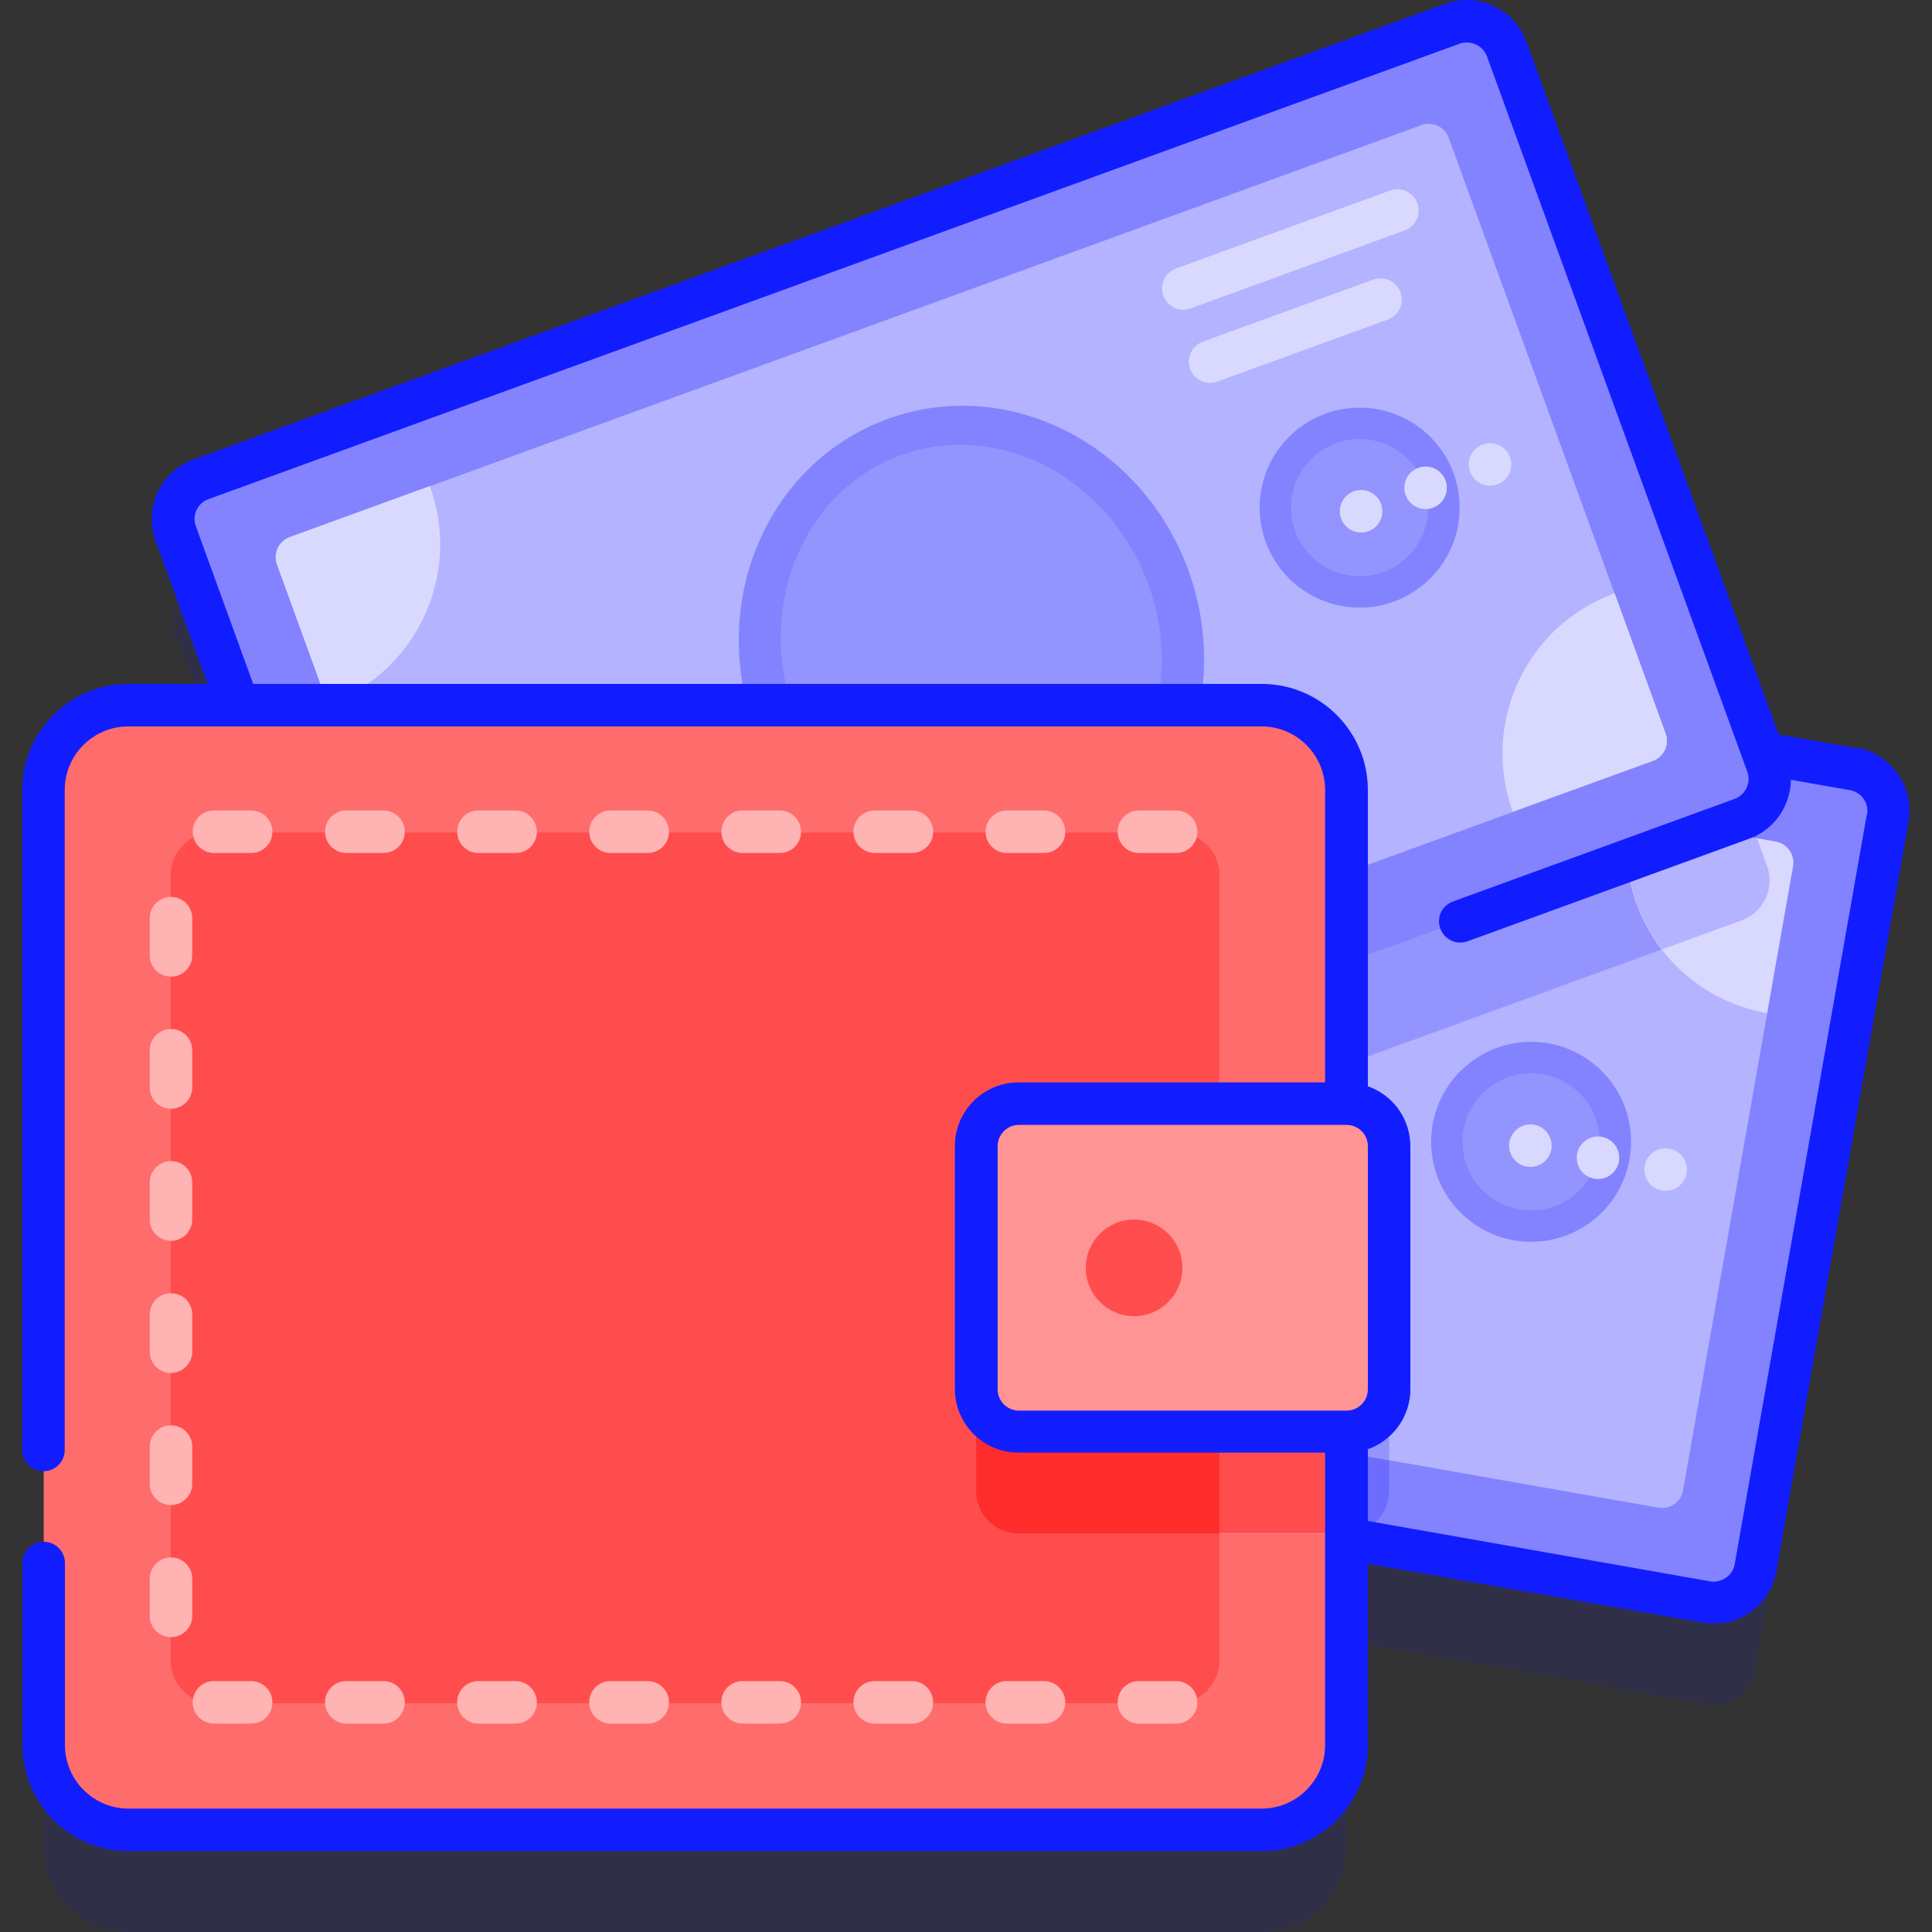 <svg width="80" height="80" viewBox="0 0 80 80" fill="none" xmlns="http://www.w3.org/2000/svg">
<rect x="0" y="0" width="80" height="80" fill="#333333" stroke="none"/>
<g clip-path="url(#clip0_2832_3392)">
<path opacity="0.1" d="M76.74 36.06L73 35.4L62.39 6.24C62.06 5.33 61.05 4.86 60.14 5.19L8.32 24.06C7.41 24.39 6.94 25.4 7.27 26.31L9.86 33.42H5.32C3.38 33.42 1.81 34.99 1.81 36.93V76.49C1.81 78.43 3.38 80 5.32 80H52.25C54.19 80 55.76 78.43 55.76 76.49V67.93L70.66 70.56C71.62 70.73 72.53 70.09 72.69 69.14L78.16 38.1C78.33 37.15 77.69 36.24 76.74 36.07V36.06Z" fill="#121DFF"/>
<path d="M20.4 23.7L14.93 54.74C14.76 55.69 15.4 56.6 16.35 56.77L70.65 66.34C71.61 66.51 72.52 65.87 72.68 64.92L78.15 33.88C78.32 32.93 77.68 32.02 76.73 31.85L22.43 22.28C21.47 22.11 20.56 22.75 20.4 23.7Z" fill="#8383FF"/>
<path d="M57.52 51.67V61.74C57.52 62.71 56.73 63.5 55.76 63.5H54.52L40.43 61.02V51.68C40.43 50.71 41.22 49.92 42.19 49.92H55.76C56.73 49.92 57.52 50.71 57.52 51.68V51.67Z" fill="#6C6CFF"/>
<path d="M72.12 38.11L20.31 56.97C19.4 57.3 18.39 56.83 18.06 55.92L15.81 49.75L20.4 23.69C20.57 22.74 21.48 22.1 22.43 22.27L71.35 30.9L73.16 35.86C73.49 36.77 73.02 37.78 72.11 38.11H72.12Z" fill="#6C6CFF"/>
<path d="M23.4 26.9L18.84 52.75C18.76 53.23 19.07 53.68 19.55 53.77L68.67 62.43C69.15 62.51 69.6 62.2 69.69 61.72L74.25 35.87C74.33 35.39 74.02 34.94 73.54 34.85L24.42 26.19C23.94 26.11 23.49 26.42 23.4 26.9Z" fill="#B3B3FF"/>
<path d="M57.52 51.67V60.46L40.43 57.45V51.67C40.43 50.7 41.22 49.91 42.19 49.91H55.76C56.73 49.91 57.52 50.7 57.52 51.67Z" fill="#9494FF"/>
<path d="M72.12 38.11L25.99 54.9L19.57 53.77C19.09 53.69 18.77 53.23 18.86 52.75L23.42 26.9C23.5 26.42 23.96 26.1 24.44 26.19L72.77 34.71L73.19 35.86C73.52 36.77 73.05 37.78 72.14 38.11H72.12Z" fill="#9494FF"/>
<path d="M25.86 30.36L35.16 32C35.64 32.08 36.09 31.77 36.18 31.29C36.27 30.81 35.95 30.36 35.47 30.27L26.17 28.63C25.69 28.55 25.24 28.86 25.15 29.34C25.07 29.82 25.38 30.27 25.86 30.36Z" fill="#D9D9FF"/>
<path d="M27.19 33.88L34.59 35.18C35.07 35.26 35.52 34.95 35.61 34.47C35.7 33.99 35.38 33.54 34.9 33.45L27.5 32.15C27.02 32.07 26.57 32.38 26.48 32.86C26.39 33.34 26.71 33.79 27.19 33.88Z" fill="#D9D9FF"/>
<path d="M67.45 33.78C66.77 37.62 69.33 41.28 73.17 41.95L74.24 35.87C74.32 35.39 74.01 34.94 73.53 34.85L67.45 33.78Z" fill="#D9D9FF"/>
<path d="M72.12 38.11L68.82 39.31C67.65 37.79 67.1 35.81 67.46 33.78L72.75 34.71L73.17 35.86C73.5 36.77 73.03 37.78 72.12 38.11Z" fill="#B3B3FF"/>
<path d="M25.64 54.84C26.32 51 23.76 47.34 19.92 46.67L18.85 52.75C18.77 53.23 19.08 53.68 19.56 53.77L25.64 54.84Z" fill="#D9D9FF"/>
<path d="M55.991 45.985C56.966 40.465 53.542 35.245 48.343 34.327C43.144 33.408 38.138 37.138 37.163 42.658C36.187 48.178 39.611 53.398 44.811 54.317C50.01 55.236 55.016 51.505 55.991 45.985Z" fill="#8383FF"/>
<path d="M45.07 52.71C49.3 53.46 53.41 50.29 54.23 45.66C55.05 41.03 52.27 36.65 48.03 35.9C43.8 35.15 39.69 38.32 38.87 42.95C38.05 47.58 40.83 51.96 45.07 52.71Z" fill="#9494FF"/>
<path d="M47.7 43.99L47.45 43.95L47.74 42.29L49.28 42.56C49.73 42.64 50.16 42.34 50.24 41.89C50.32 41.44 50.02 41.01 49.57 40.93L48.03 40.66L48.1 40.25C48.18 39.8 47.88 39.37 47.43 39.29C46.98 39.21 46.55 39.51 46.47 39.96L46.4 40.37L46.15 40.33C44.79 40.09 43.49 41 43.25 42.36C43.01 43.72 43.92 45.02 45.28 45.26L45.53 45.3L45.24 46.96L43.7 46.69C43.25 46.61 42.82 46.91 42.74 47.36C42.66 47.81 42.96 48.24 43.41 48.32L44.95 48.59L44.88 49C44.8 49.45 45.1 49.88 45.55 49.96C46 50.04 46.43 49.74 46.51 49.29L46.58 48.88L46.83 48.92C48.19 49.16 49.49 48.25 49.73 46.89C49.97 45.53 49.06 44.23 47.7 43.99ZM45.57 43.62C45.11 43.54 44.8 43.1 44.89 42.64C44.97 42.18 45.41 41.87 45.87 41.96L46.12 42L45.83 43.66L45.58 43.62H45.57ZM47.12 47.29L46.87 47.25L47.16 45.59L47.41 45.63C47.87 45.71 48.18 46.15 48.09 46.61C48 47.07 47.57 47.38 47.11 47.29H47.12Z" fill="#D9D9FF"/>
<path d="M63.4 51.42C65.686 51.42 67.54 49.566 67.54 47.28C67.54 44.994 65.686 43.14 63.4 43.14C61.114 43.14 59.26 44.994 59.26 47.28C59.26 49.566 61.114 51.42 63.4 51.42Z" fill="#8383FF"/>
<path d="M63.4 50.12C64.969 50.12 66.24 48.849 66.24 47.28C66.24 45.712 64.969 44.44 63.4 44.44C61.831 44.44 60.56 45.712 60.56 47.28C60.56 48.849 61.831 50.12 63.4 50.12Z" fill="#9494FF"/>
<path d="M29.69 45.48C31.976 45.48 33.83 43.627 33.83 41.34C33.83 39.054 31.976 37.2 29.69 37.2C27.404 37.2 25.55 39.054 25.55 41.34C25.55 43.627 27.404 45.48 29.69 45.48Z" fill="#8383FF"/>
<path d="M29.69 44.18C31.259 44.18 32.53 42.908 32.53 41.34C32.53 39.772 31.259 38.5 29.69 38.5C28.122 38.5 26.85 39.772 26.85 41.34C26.85 42.908 28.122 44.18 29.69 44.18Z" fill="#9494FF"/>
<path d="M29.67 42.38C30.156 42.38 30.55 41.986 30.55 41.5C30.55 41.014 30.156 40.62 29.67 40.62C29.184 40.62 28.79 41.014 28.79 41.5C28.79 41.986 29.184 42.38 29.67 42.38Z" fill="#D9D9FF"/>
<path d="M26.87 41.89C27.356 41.89 27.75 41.496 27.75 41.01C27.75 40.524 27.356 40.13 26.87 40.13C26.384 40.13 25.99 40.524 25.99 41.01C25.99 41.496 26.384 41.89 26.87 41.89Z" fill="#D9D9FF"/>
<path d="M24.06 41.39C24.546 41.39 24.94 40.996 24.94 40.51C24.94 40.024 24.546 39.63 24.06 39.63C23.574 39.63 23.18 40.024 23.18 40.51C23.18 40.996 23.574 41.39 24.06 41.39Z" fill="#D9D9FF"/>
<path d="M68.97 49.31C69.456 49.31 69.85 48.916 69.85 48.43C69.85 47.944 69.456 47.55 68.97 47.55C68.484 47.55 68.09 47.944 68.09 48.43C68.09 48.916 68.484 49.31 68.97 49.31Z" fill="#D9D9FF"/>
<path d="M66.17 48.82C66.656 48.82 67.05 48.426 67.05 47.94C67.05 47.454 66.656 47.06 66.17 47.06C65.684 47.06 65.29 47.454 65.29 47.94C65.29 48.426 65.684 48.82 66.17 48.82Z" fill="#D9D9FF"/>
<path d="M63.37 48.32C63.856 48.32 64.25 47.926 64.25 47.44C64.25 46.954 63.856 46.56 63.37 46.56C62.884 46.56 62.49 46.954 62.49 47.44C62.49 47.926 62.884 48.32 63.37 48.32Z" fill="#D9D9FF"/>
<path d="M62.39 2.03L73.17 31.65C73.5 32.56 73.03 33.57 72.12 33.9L20.31 52.76C19.4 53.09 18.39 52.62 18.06 51.71L7.27 22.09C6.94 21.18 7.41 20.17 8.32 19.84L60.14 0.98C61.05 0.65 62.06 1.12 62.39 2.03Z" fill="#8383FF"/>
<path d="M59.99 5.71L68.97 30.38C69.14 30.84 68.9 31.34 68.45 31.51L21.58 48.57C21.12 48.74 20.62 48.5 20.45 48.05L11.47 23.38C11.3 22.92 11.54 22.42 11.99 22.25L58.86 5.18C59.32 5.01 59.82 5.25 59.99 5.7V5.71Z" fill="#B3B3FF"/>
<path d="M58.17 9.54L49.3 12.77C48.84 12.94 48.34 12.7 48.17 12.25C48 11.79 48.24 11.29 48.69 11.12L57.56 7.89C58.02 7.72 58.52 7.96 58.69 8.41C58.86 8.87 58.62 9.37 58.17 9.54Z" fill="#D9D9FF"/>
<path d="M57.47 13.23L50.41 15.8C49.95 15.97 49.45 15.73 49.28 15.28C49.11 14.82 49.35 14.32 49.8 14.15L56.86 11.58C57.32 11.41 57.82 11.65 57.99 12.1C58.16 12.55 57.92 13.06 57.47 13.23Z" fill="#D9D9FF"/>
<path d="M17.8 20.13C19.13 23.79 17.25 27.84 13.58 29.17L11.47 23.37C11.3 22.91 11.54 22.41 11.99 22.24L17.79 20.13H17.8Z" fill="#D9D9FF"/>
<path d="M62.64 33.61C61.31 29.95 63.19 25.9 66.86 24.57L68.97 30.37C69.14 30.83 68.9 31.33 68.45 31.5L62.64 33.61Z" fill="#D9D9FF"/>
<path d="M43.695 36.426C48.657 34.621 51.126 28.887 49.209 23.619C47.293 18.352 41.717 15.544 36.755 17.349C31.794 19.154 29.325 24.888 31.241 30.156C33.158 35.424 38.733 38.231 43.695 36.426Z" fill="#8383FF"/>
<path d="M43.14 34.89C39.1 36.36 34.5 33.96 32.89 29.54C31.28 25.12 33.26 20.32 37.3 18.85C41.34 17.38 45.94 19.78 47.55 24.2C49.16 28.62 47.18 33.42 43.14 34.89Z" fill="#9494FF"/>
<path d="M24.14 36.87C26.427 36.87 28.28 35.017 28.28 32.73C28.28 30.444 26.427 28.59 24.14 28.59C21.854 28.59 20 30.444 20 32.73C20 35.017 21.854 36.87 24.14 36.87Z" fill="#8383FF"/>
<path d="M24.14 35.57C25.709 35.57 26.98 34.298 26.98 32.73C26.98 31.162 25.709 29.89 24.14 29.89C22.572 29.89 21.3 31.162 21.3 32.73C21.3 34.298 22.572 35.57 24.14 35.57Z" fill="#9494FF"/>
<path d="M56.3 25.16C58.586 25.16 60.44 23.306 60.44 21.02C60.44 18.733 58.586 16.88 56.3 16.88C54.014 16.88 52.16 18.733 52.16 21.02C52.16 23.306 54.014 25.16 56.3 25.16Z" fill="#8383FF"/>
<path d="M56.3 23.86C57.868 23.86 59.14 22.588 59.14 21.02C59.14 19.451 57.868 18.18 56.3 18.18C54.731 18.18 53.46 19.451 53.46 21.02C53.46 22.588 54.731 23.86 56.3 23.86Z" fill="#9494FF"/>
<path d="M24.48 43.38L23.69 41.2C23.38 40.34 23.82 39.38 24.69 39.06L25.4 38.8C26.26 38.49 27.22 38.93 27.54 39.8L28.33 41.98C28.64 42.84 28.2 43.8 27.33 44.12L26.62 44.38C25.76 44.69 24.8 44.25 24.48 43.38ZM25.16 40.39C25.03 40.44 24.96 40.58 25.01 40.72L25.8 42.9C25.85 43.03 25.99 43.1 26.13 43.05L26.84 42.79C26.97 42.74 27.04 42.6 26.99 42.46L26.2 40.28C26.15 40.15 26.01 40.08 25.87 40.13L25.16 40.39Z" fill="#D9D9FF"/>
<path d="M23.51 45.51C23.14 45.64 22.74 45.45 22.61 45.09L21.4 41.77L21.34 41.79C20.97 41.92 20.57 41.73 20.44 41.37C20.31 41.01 20.5 40.6 20.86 40.47L21.58 40.21C21.95 40.08 22.35 40.27 22.48 40.63L23.93 44.62C24.06 44.99 23.87 45.39 23.51 45.52V45.51Z" fill="#D9D9FF"/>
<path d="M56.36 22.05C56.846 22.05 57.24 21.656 57.24 21.17C57.24 20.684 56.846 20.29 56.36 20.29C55.874 20.29 55.48 20.684 55.48 21.17C55.48 21.656 55.874 22.05 56.36 22.05Z" fill="#D9D9FF"/>
<path d="M59.03 21.08C59.516 21.08 59.91 20.686 59.91 20.2C59.91 19.714 59.516 19.32 59.03 19.32C58.544 19.32 58.15 19.714 58.15 20.2C58.15 20.686 58.544 21.08 59.03 21.08Z" fill="#D9D9FF"/>
<path d="M61.7 20.11C62.186 20.11 62.58 19.716 62.58 19.23C62.58 18.744 62.186 18.35 61.7 18.35C61.214 18.35 60.82 18.744 60.82 19.23C60.82 19.716 61.214 20.11 61.7 20.11Z" fill="#D9D9FF"/>
<path d="M18.85 35.7C19.336 35.7 19.73 35.306 19.73 34.82C19.73 34.334 19.336 33.94 18.85 33.94C18.364 33.94 17.97 34.334 17.97 34.82C17.97 35.306 18.364 35.7 18.85 35.7Z" fill="#D9D9FF"/>
<path d="M21.52 34.73C22.006 34.73 22.4 34.336 22.4 33.85C22.4 33.364 22.006 32.97 21.52 32.97C21.034 32.97 20.64 33.364 20.64 33.85C20.64 34.336 21.034 34.73 21.52 34.73Z" fill="#D9D9FF"/>
<path d="M24.2 33.76C24.686 33.76 25.08 33.366 25.08 32.88C25.08 32.394 24.686 32 24.2 32C23.714 32 23.32 32.394 23.32 32.88C23.32 33.366 23.714 33.76 24.2 33.76Z" fill="#D9D9FF"/>
<path d="M52.25 75.79H5.32C3.38 75.79 1.81 74.22 1.81 72.28V32.72C1.81 30.78 3.38 29.21 5.32 29.21H52.25C54.19 29.21 55.76 30.78 55.76 32.72V72.28C55.76 74.22 54.19 75.79 52.25 75.79Z" fill="#FF6C6C"/>
<path d="M55.76 49.92V63.5H42.19C41.22 63.5 40.43 62.72 40.43 61.74V51.67C40.43 50.7 41.22 49.91 42.19 49.91H55.76V49.92Z" fill="white"/>
<path d="M55.76 49.92V63.5H42.19C41.22 63.5 40.43 62.72 40.43 61.74V51.67C40.43 50.7 41.22 49.91 42.19 49.91H55.76V49.92Z" fill="#FF4D4D"/>
<path d="M50.49 36.23V68.77C50.49 69.74 49.7 70.53 48.73 70.53H8.83C7.86 70.53 7.07 69.75 7.07 68.77V36.23C7.07 35.26 7.86 34.47 8.83 34.47H48.74C49.71 34.47 50.5 35.26 50.5 36.23H50.49Z" fill="#FF4D4D"/>
<path d="M50.49 49.92V63.5H42.18C41.21 63.5 40.42 62.72 40.42 61.74V51.67C40.42 50.7 41.21 49.91 42.18 49.91H50.49V49.92Z" fill="#FF2C2C"/>
<path d="M55.76 59.29H42.19C41.22 59.29 40.43 58.5 40.43 57.53V47.46C40.43 46.49 41.22 45.7 42.19 45.7H55.76C56.73 45.7 57.52 46.49 57.52 47.46V57.53C57.52 58.5 56.73 59.29 55.76 59.29Z" fill="#FF9494"/>
<path d="M76.89 30.98L73.65 30.41L63.21 1.73C62.71 0.37 61.2 -0.34 59.83 0.16L8.02 19.02C7.36 19.26 6.83 19.74 6.53 20.38C6.23 21.02 6.2 21.73 6.44 22.39L8.6 28.32H5.31C2.89 28.32 0.92 30.29 0.92 32.71V60.04C0.92 60.52 1.31 60.92 1.8 60.92C2.29 60.92 2.68 60.53 2.68 60.04V32.71C2.68 31.26 3.86 30.08 5.31 30.08H52.24C53.69 30.08 54.87 31.26 54.87 32.71V44.82H42.17C40.72 44.82 39.54 46 39.54 47.45V57.52C39.54 58.97 40.72 60.15 42.17 60.15H54.87V72.26C54.87 73.71 53.69 74.89 52.24 74.89H5.32C3.87 74.89 2.69 73.71 2.69 72.26V64.72C2.69 64.24 2.3 63.84 1.81 63.84C1.32 63.84 0.93 64.23 0.93 64.72V72.26C0.93 74.68 2.9 76.65 5.32 76.65H52.25C54.67 76.65 56.64 74.68 56.64 72.26V64.75L70.51 67.19C70.66 67.22 70.82 67.23 70.97 67.23C71.51 67.23 72.03 67.07 72.48 66.75C73.06 66.35 73.44 65.74 73.56 65.05L79.03 34.01C79.28 32.58 78.32 31.21 76.89 30.96V30.98ZM41.31 57.53V47.46C41.31 46.98 41.7 46.58 42.19 46.58H55.76C56.24 46.58 56.64 46.97 56.64 47.46V57.53C56.64 58.01 56.25 58.41 55.76 58.41H42.19C41.71 58.41 41.31 58.02 41.31 57.53ZM77.3 33.73L71.83 64.77C71.79 65 71.66 65.2 71.47 65.33C71.28 65.46 71.04 65.52 70.81 65.48L56.64 62.98V60.01C57.66 59.65 58.4 58.67 58.4 57.53V47.46C58.4 46.32 57.67 45.34 56.64 44.98V32.71C56.64 30.29 54.67 28.32 52.25 28.32H10.48C10.48 28.32 10.48 28.32 10.48 28.31L8.11 21.79C7.94 21.34 8.18 20.83 8.63 20.67L60.44 1.81C60.89 1.65 61.4 1.88 61.57 2.33L72.35 31.95C72.52 32.4 72.28 32.91 71.83 33.08L60.16 37.33C59.7 37.5 59.47 38 59.64 38.45C59.77 38.81 60.11 39.03 60.46 39.03C60.56 39.03 60.66 39.01 60.76 38.98L72.43 34.73C73.49 34.35 74.14 33.35 74.16 32.29L76.6 32.72C77.08 32.8 77.4 33.26 77.31 33.74L77.3 33.73Z" fill="#121DFF"/>
<path d="M46.96 54.5C48.065 54.5 48.96 53.605 48.96 52.5C48.96 51.395 48.065 50.5 46.96 50.5C45.855 50.5 44.96 51.395 44.96 52.5C44.96 53.605 45.855 54.5 46.96 54.5Z" fill="#FF4D4D"/>
<path d="M10.4 35.32H8.86C8.38 35.32 7.98 34.93 7.98 34.44C7.98 33.95 8.37 33.56 8.86 33.56H10.4C10.88 33.56 11.28 33.95 11.28 34.44C11.28 34.93 10.89 35.32 10.4 35.32Z" fill="#FFB3B3"/>
<path d="M15.88 35.32H14.34C13.86 35.32 13.46 34.93 13.46 34.44C13.46 33.95 13.85 33.56 14.34 33.56H15.88C16.36 33.56 16.76 33.95 16.76 34.44C16.76 34.93 16.37 35.32 15.88 35.32Z" fill="#FFB3B3"/>
<path d="M21.35 35.32H19.81C19.33 35.32 18.93 34.93 18.93 34.44C18.93 33.95 19.32 33.56 19.81 33.56H21.35C21.83 33.56 22.23 33.95 22.23 34.44C22.23 34.93 21.84 35.32 21.35 35.32Z" fill="#FFB3B3"/>
<path d="M26.82 35.32H25.28C24.8 35.32 24.4 34.93 24.4 34.44C24.4 33.95 24.79 33.56 25.28 33.56H26.82C27.3 33.56 27.7 33.95 27.7 34.44C27.7 34.93 27.31 35.32 26.82 35.32Z" fill="#FFB3B3"/>
<path d="M32.29 35.32H30.75C30.27 35.32 29.87 34.93 29.87 34.44C29.87 33.95 30.26 33.56 30.75 33.56H32.29C32.77 33.56 33.17 33.95 33.17 34.44C33.17 34.93 32.78 35.32 32.29 35.32Z" fill="#FFB3B3"/>
<path d="M37.76 35.32H36.22C35.74 35.32 35.34 34.93 35.34 34.44C35.34 33.95 35.73 33.56 36.22 33.56H37.76C38.24 33.56 38.64 33.95 38.64 34.44C38.64 34.93 38.25 35.32 37.76 35.32Z" fill="#FFB3B3"/>
<path d="M43.23 35.32H41.69C41.21 35.32 40.81 34.93 40.81 34.44C40.81 33.95 41.2 33.56 41.69 33.56H43.23C43.71 33.56 44.11 33.95 44.11 34.44C44.11 34.93 43.72 35.32 43.23 35.32Z" fill="#FFB3B3"/>
<path d="M48.7 35.32H47.16C46.68 35.32 46.28 34.93 46.28 34.44C46.28 33.95 46.67 33.56 47.16 33.56H48.7C49.18 33.56 49.58 33.95 49.58 34.44C49.58 34.93 49.19 35.32 48.7 35.32Z" fill="#FFB3B3"/>
<path d="M10.4 71.37H8.86C8.38 71.37 7.98 70.98 7.98 70.49C7.98 70 8.37 69.61 8.86 69.61H10.4C10.88 69.61 11.28 70 11.28 70.49C11.28 70.98 10.89 71.37 10.4 71.37Z" fill="#FFB3B3"/>
<path d="M15.88 71.37H14.34C13.86 71.37 13.46 70.98 13.46 70.49C13.46 70 13.85 69.61 14.34 69.61H15.88C16.36 69.61 16.76 70 16.76 70.49C16.76 70.98 16.37 71.37 15.88 71.37Z" fill="#FFB3B3"/>
<path d="M21.35 71.37H19.81C19.33 71.37 18.93 70.98 18.93 70.49C18.93 70 19.32 69.61 19.81 69.61H21.35C21.83 69.61 22.23 70 22.23 70.49C22.23 70.98 21.84 71.37 21.35 71.37Z" fill="#FFB3B3"/>
<path d="M26.82 71.37H25.28C24.8 71.37 24.4 70.98 24.4 70.49C24.4 70 24.79 69.61 25.28 69.61H26.82C27.3 69.61 27.7 70 27.7 70.49C27.7 70.98 27.31 71.37 26.82 71.37Z" fill="#FFB3B3"/>
<path d="M32.29 71.37H30.75C30.27 71.37 29.87 70.98 29.87 70.49C29.87 70 30.26 69.61 30.75 69.61H32.29C32.77 69.61 33.17 70 33.17 70.49C33.17 70.98 32.78 71.37 32.29 71.37Z" fill="#FFB3B3"/>
<path d="M37.76 71.37H36.22C35.74 71.37 35.34 70.98 35.34 70.49C35.34 70 35.73 69.61 36.22 69.61H37.76C38.24 69.61 38.64 70 38.64 70.49C38.64 70.98 38.25 71.37 37.76 71.37Z" fill="#FFB3B3"/>
<path d="M43.23 71.37H41.69C41.21 71.37 40.81 70.98 40.81 70.49C40.81 70 41.2 69.61 41.69 69.61H43.23C43.71 69.61 44.11 70 44.11 70.49C44.11 70.98 43.72 71.37 43.23 71.37Z" fill="#FFB3B3"/>
<path d="M48.7 71.37H47.16C46.68 71.37 46.28 70.98 46.28 70.49C46.28 70 46.67 69.61 47.16 69.61H48.7C49.18 69.61 49.58 70 49.58 70.49C49.58 70.98 49.19 71.37 48.7 71.37Z" fill="#FFB3B3"/>
<path d="M6.2 39.56V38.02C6.2 37.54 6.59 37.14 7.08 37.14C7.57 37.14 7.96 37.53 7.96 38.02V39.56C7.96 40.04 7.57 40.44 7.08 40.44C6.59 40.44 6.2 40.05 6.2 39.56Z" fill="#FFB3B3"/>
<path d="M6.2 45.03V43.49C6.2 43.01 6.59 42.61 7.08 42.61C7.57 42.61 7.96 43 7.96 43.49V45.03C7.96 45.51 7.57 45.91 7.08 45.91C6.59 45.91 6.2 45.52 6.2 45.03Z" fill="#FFB3B3"/>
<path d="M6.2 50.5V48.96C6.2 48.48 6.59 48.08 7.08 48.08C7.57 48.08 7.96 48.47 7.96 48.96V50.5C7.96 50.98 7.57 51.38 7.08 51.38C6.59 51.38 6.2 50.99 6.2 50.5Z" fill="#FFB3B3"/>
<path d="M6.2 55.97V54.43C6.2 53.95 6.59 53.55 7.08 53.55C7.57 53.55 7.96 53.94 7.96 54.43V55.97C7.96 56.45 7.57 56.85 7.08 56.85C6.59 56.85 6.2 56.46 6.2 55.97Z" fill="#FFB3B3"/>
<path d="M6.2 61.44V59.9C6.2 59.42 6.59 59.02 7.08 59.02C7.57 59.02 7.96 59.41 7.96 59.9V61.44C7.96 61.92 7.57 62.32 7.08 62.32C6.59 62.32 6.2 61.93 6.2 61.44Z" fill="#FFB3B3"/>
<path d="M6.2 66.91V65.37C6.2 64.89 6.59 64.49 7.08 64.49C7.57 64.49 7.96 64.88 7.96 65.37V66.91C7.96 67.39 7.57 67.79 7.08 67.79C6.59 67.79 6.2 67.4 6.2 66.91Z" fill="#FFB3B3"/>
</g>
<defs>
<clipPath id="clip0_2832_3392">
<rect width="80" height="80" fill="white"/>
</clipPath>
</defs>
</svg>
